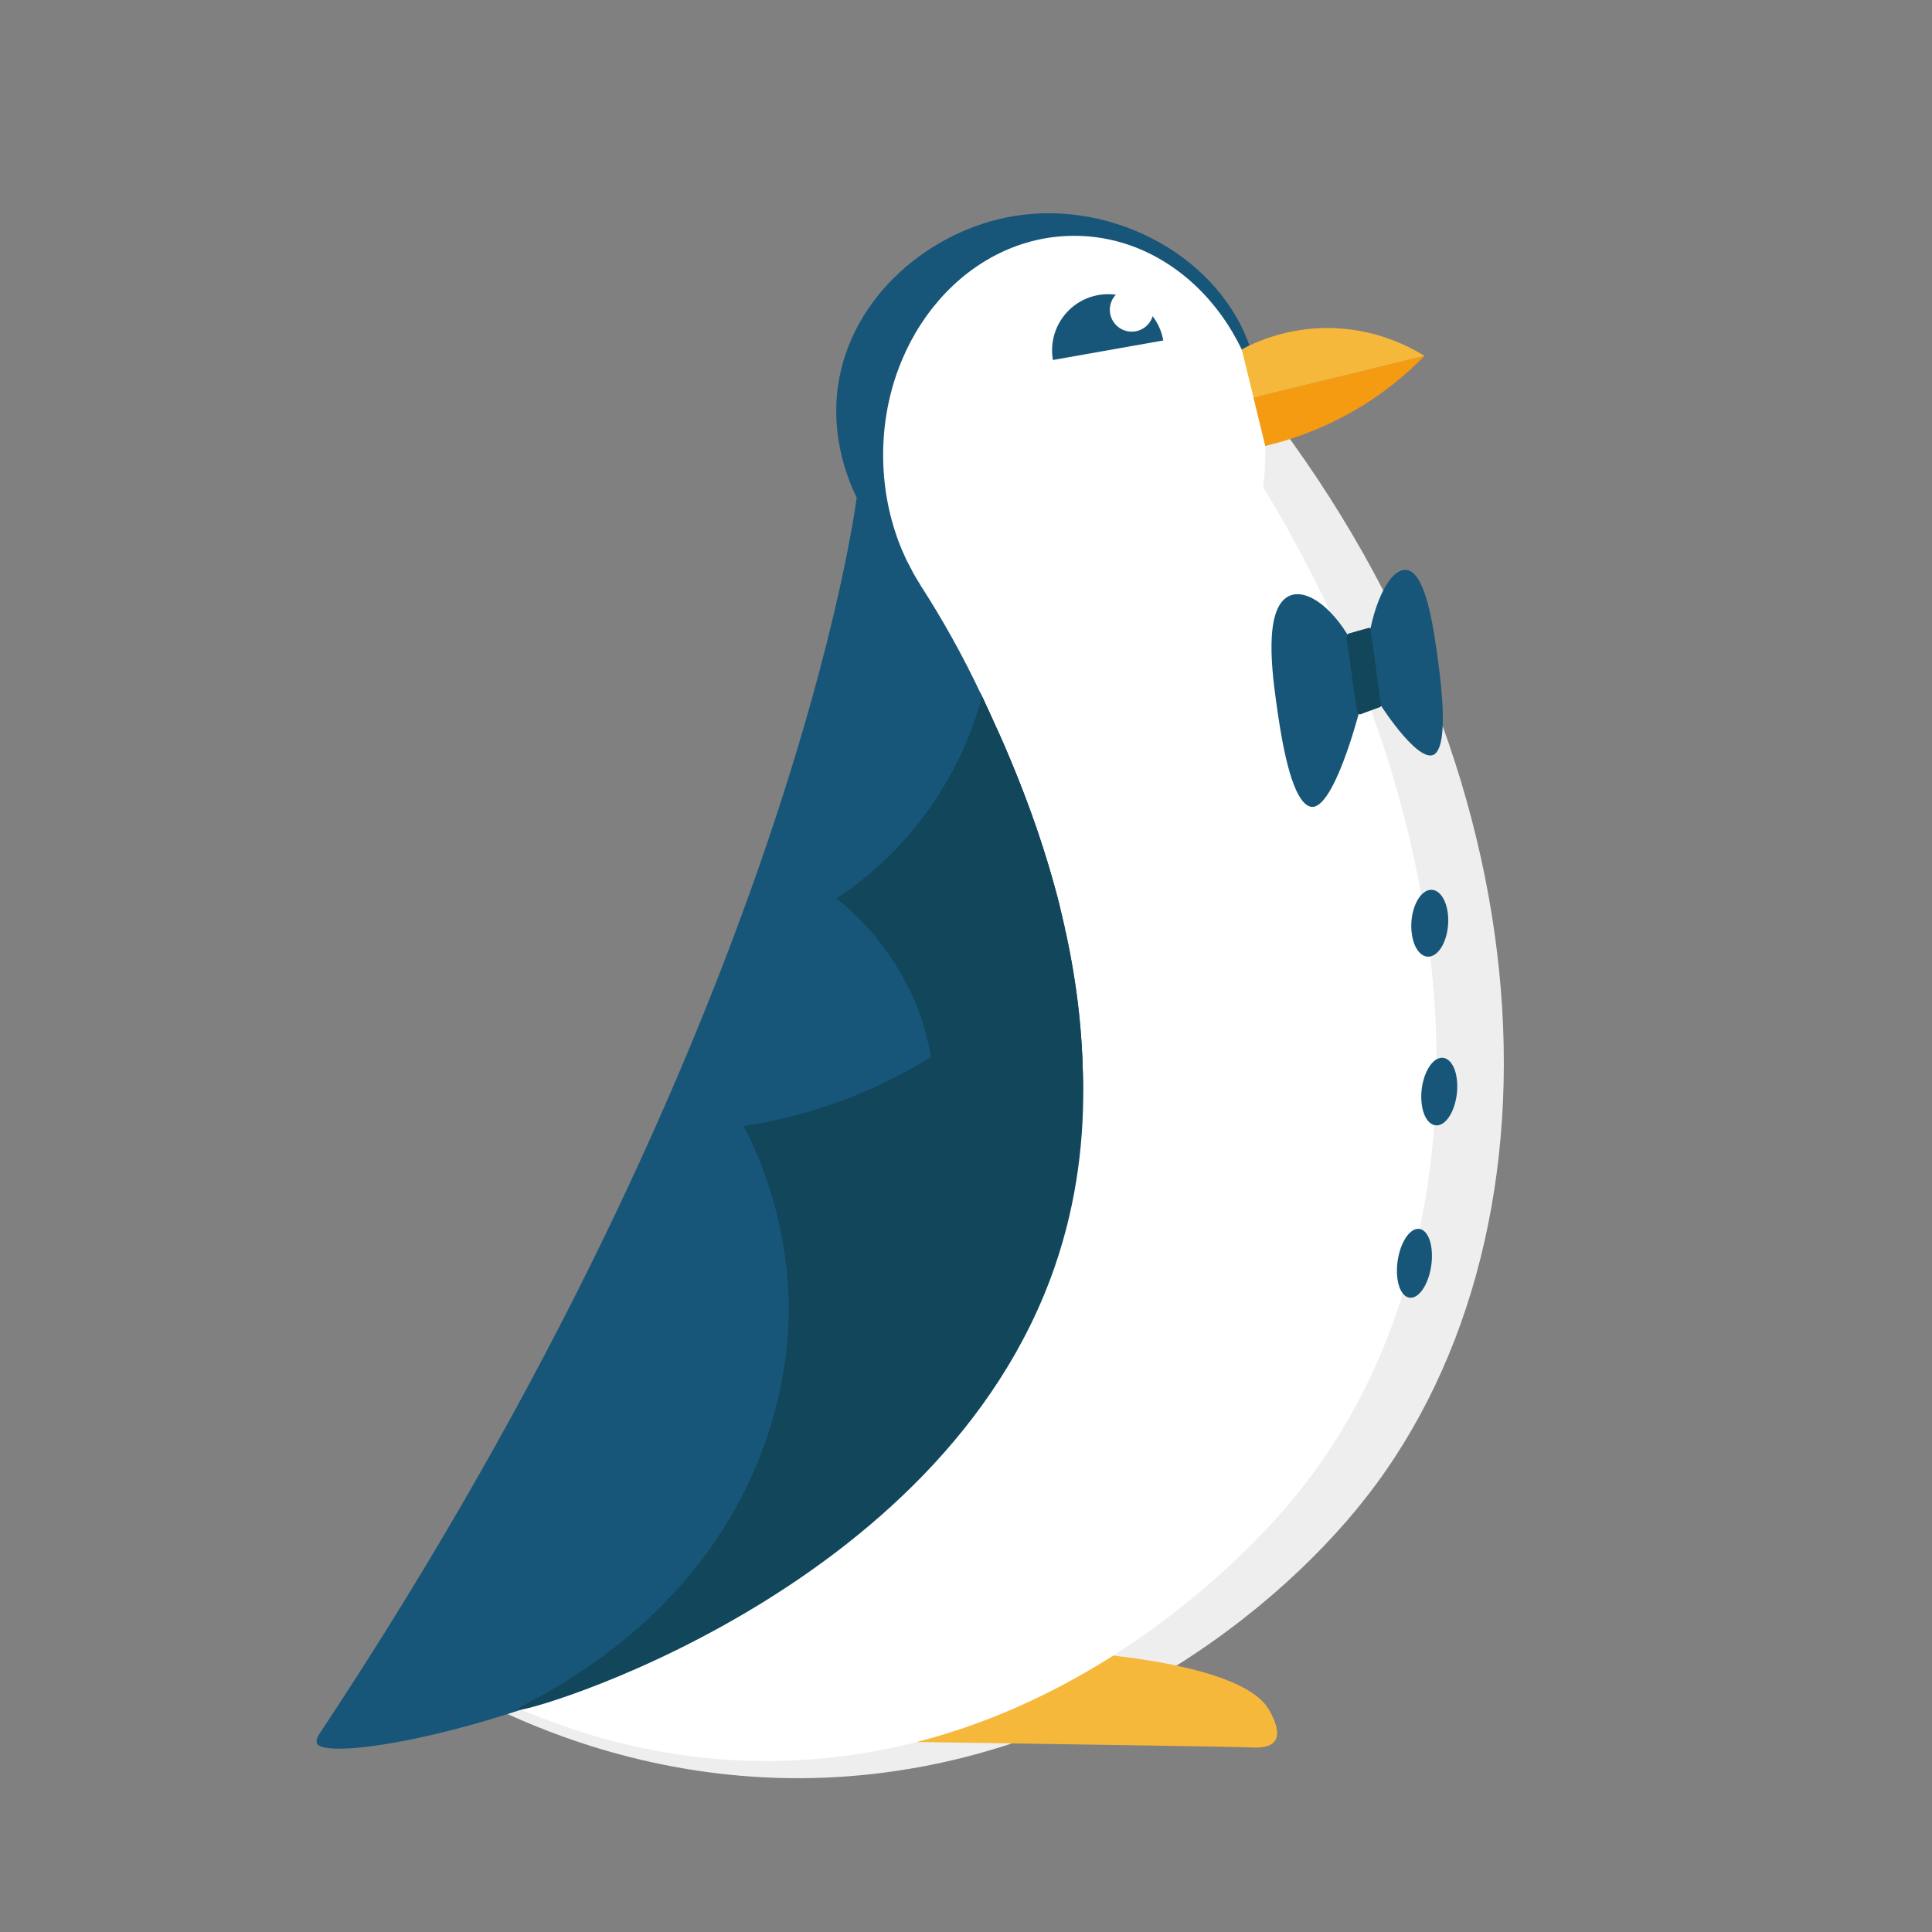 <svg viewBox="0 0 180 180" xmlns="http://www.w3.org/2000/svg" data-name="Layer 1" id="Layer_1">
  <rect x="0" y="0" width="180" height="180" fill="#808080" stroke="none"/>
  <defs>
    <style>
      .cls-1 {
        fill: #175678;
      }

      .cls-2 {
        fill: #11465b;
      }

      .cls-3 {
        fill: #f49b12;
      }

      .cls-4 {
        fill: #f6b83b;
      }

      .cls-5 {
        fill: #fff;
      }

      .cls-6 {
        fill: #eee;
      }
    </style>
  </defs>
  <g data-name="Calque 1-2" id="Calque_1-2">
    <g>
      <path d="M115.3,34.62c28.96,34.79,32.05,79.22,11.97,104.9-9.26,11.84-28.36,25.99-52.53,26.15-12.76.08-22.82-3.75-28.62-6.52" class="cls-6"></path>
      <path d="M85.14,162.29c16.8.26,29,.43,31.61.52.39.02,1.57.06,2.04-.63.58-.85-.26-2.36-.56-2.88-2.12-3.77-13.1-4.93-15.85-5.19-1.74,1.34-3.85,2.76-6.36,4.09-4.07,2.16-7.87,3.37-10.89,4.09h0Z" class="cls-4"></path>
      <path d="M111.56,36.23c26.67,36.36,29.08,79.13,8.91,103.43-6.5,7.82-24.48,24.74-49.75,24.41-11.14-.15-19.98-3.6-25.34-6.25,12.65-36.94,25.3-73.87,37.95-110.81,9.41-3.59,18.82-7.18,28.23-10.77h0Z" class="cls-5"></path>
      <path d="M116.6,32.79c3.52,11.39-6.37,25.22-18.65,25.47-11.34.23-21.53-11.19-19.86-22.41,1.23-8.25,8.59-14.46,16.45-15.73,9.34-1.52,19.37,3.94,22.07,12.68h0Z" class="cls-1"></path>
      <ellipse ry="20.42" rx="17.8" cy="42.39" cx="100.08" class="cls-5"></ellipse>
      <path d="M48.06,159.34c-.2-.33,13.22-5.45,20.58-19.39,4.14-7.85,4.46-14.88,4.5-16.78.2-8.43-2.58-14.83-4.17-17.9,4.04-.61,11.05-2.21,18.33-7.02,5.79-3.82,9.55-8.22,11.76-11.26,1.69,6.88,3.5,18.57-.78,30.99-10.54,30.59-49.9,41.9-50.23,41.35h0Z" class="cls-2"></path>
      <path d="M98.1,33.54c-.5-2.84,1.4-5.55,4.23-6.05,2.84-.5,5.55,1.4,6.05,4.23" class="cls-1"></path>
      <circle r="2.04" cy="28.86" cx="105.44" class="cls-5"></circle>
      <g>
        <path d="M117.88,41.55c2.06-.49,4.91-1.39,7.98-3.12,3.13-1.76,5.38-3.75,6.86-5.27-5.31,1.29-10.62,2.58-15.94,3.87" class="cls-3"></path>
        <path d="M115.69,32.55c1.38-.73,4.21-1.99,7.98-1.99,4.47,0,7.71,1.77,9.05,2.6-5.31,1.29-10.62,2.59-15.93,3.88" class="cls-4"></path>
      </g>
      <path d="M92.92,67.98c-.18-.37-.35-.76-.53-1.17-.31-.67-.59-1.28-.84-1.83-.07-.16-.15-.31-.22-.46-.62,2.61-1.87,6.45-4.55,10.49-3.15,4.74-6.85,7.61-9.17,9.15,1.79,1.42,5.18,4.53,7.32,9.68.48,1.16,2.18,5.48,1.79,11.33-.7,10.39-7.42,17.08-7.21,17.22.34.24,20.78-16.93,19.22-38.01-1.26-5-2.87-9.44-4.35-13.03-.02-.05-.04-.1-.06-.15-.48-1.17-.95-2.25-1.39-3.22h0Z" class="cls-2"></path>
      <path d="M125.54,59.11c-2.01-3.21-4.51-4.56-5.91-3.26-1.9,1.77-1.02,7.61-.55,10.8.9,6.14,2.02,8.36,3.09,8.52,2.08.3,4.42-8.69,4.42-8.69h0" class="cls-1"></path>
      <path d="M128.56,65.88l-1.81.67c-.14.05-.29-.1-.33-.35l-.95-6.65c-.04-.25.06-.49.2-.53l1.84-.52c.14-.04.28.12.32.37l.92,6.48c.04.24-.05.48-.19.53h0Z" class="cls-2"></path>
      <path d="M127.68,58.56c.82-3.81,2.39-5.96,3.67-5.37,1.62.75,2.27,5.74,2.64,8.45.7,5.24.49,7.62-.15,8.45-1.3,1.68-5.16-4.32-5.16-4.32h0" class="cls-1"></path>
      <path d="M134.88,85.01c.22,1.59-.31,3.35-1.22,3.93-.92.6-1.89-.25-2.12-1.91-.24-1.66.34-3.44,1.28-3.98.92-.52,1.83.36,2.06,1.95h0Z" class="cls-1"></path>
      <path d="M135.72,100.47c.22,1.57-.3,3.41-1.18,4.11s-1.84,0-2.07-1.63c-.24-1.63.33-3.51,1.24-4.17.89-.65,1.79.11,2.01,1.68h0Z" class="cls-1"></path>
      <path d="M133.36,116.24c.22,1.55-.28,3.47-1.14,4.29-.88.84-1.79.24-2.02-1.36-.23-1.61.31-3.57,1.2-4.36.87-.77,1.74-.12,1.96,1.43h0Z" class="cls-1"></path>
      <path d="M91.54,64.98c-1.85-3.95-3.83-7.44-5.8-10.48v-.02c-.41-.64-.79-1.32-1.14-2.01h-.22c-1.61-2.35-3.17-4.38-4.57-6.09,0,0-6.01,48.74-50.03,115.13-.15.22-.4.68-.23.96,1.85,3,57.85-8.62,69.26-46.8,6.39-21.38-3.65-42.92-7.27-50.69h0Z" class="cls-1"></path>
      <path d="M99.3,86.84s-.05.07-.08.11v-.44c-2.14-9.61-5.79-17.46-7.68-21.52-.02-.03-.03-.06-.05-.1-.68,2.56-1.95,6.02-4.34,9.63-3.16,4.76-6.88,7.65-9.22,9.19,1.79,1.43,5.2,4.55,7.36,9.72.29.69,1,2.49,1.45,5.04-6.96,4.35-13.58,5.86-17.46,6.44,1.6,3.09,4.39,9.51,4.19,17.98-.04,1.91-.36,8.97-4.52,16.85-7.4,14.01-20.87,19.15-20.68,19.48.03.04.31.01.8-.1,17.88-6,42.58-19.5,49.74-43.44,3.01-10.06,2.37-20.15.48-28.83h0Z" class="cls-2"></path>
    </g>
  </g>
</svg>